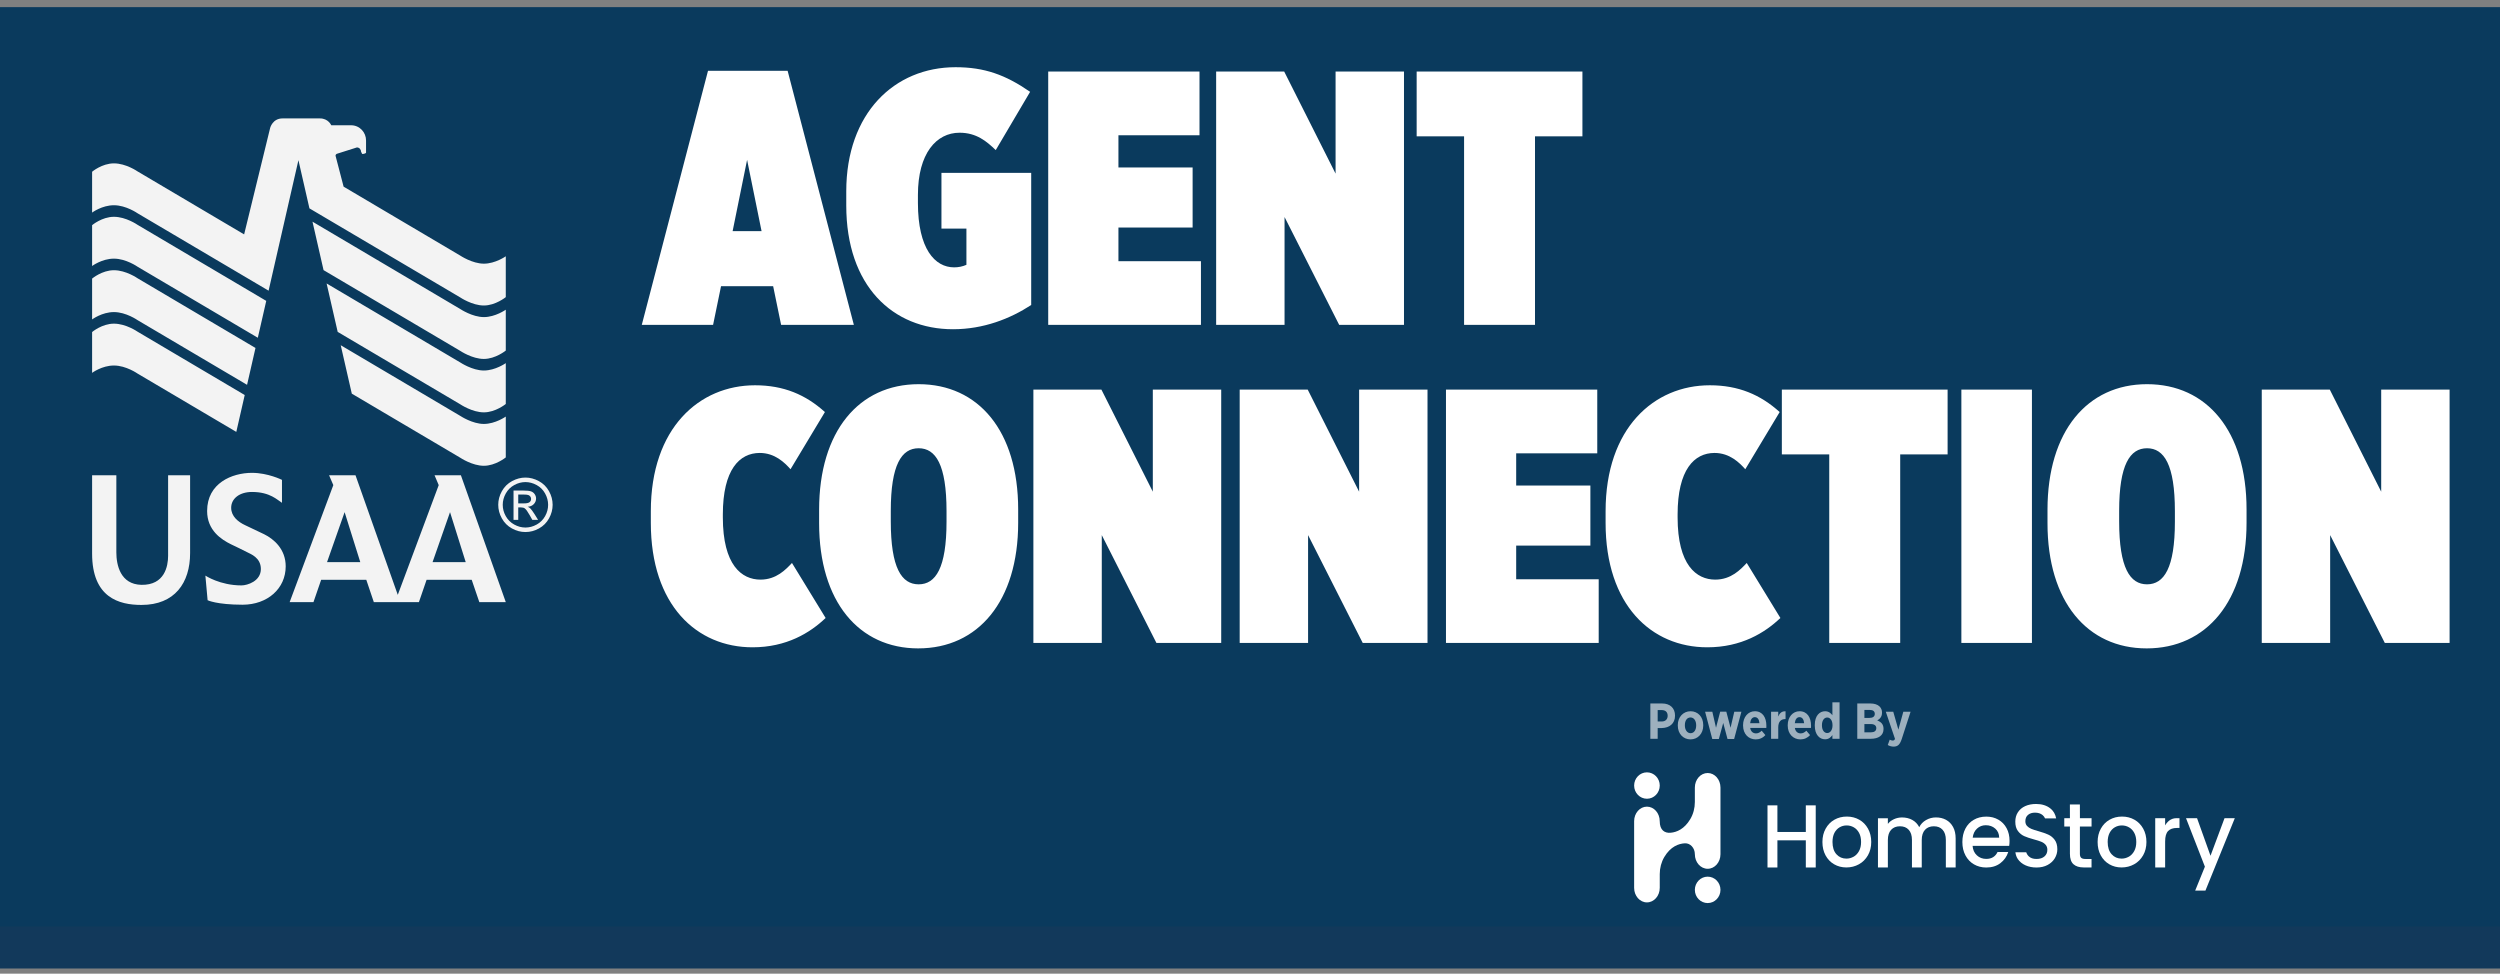 <svg width="190" height="74" viewBox="0 0 190 74" fill="none" xmlns="http://www.w3.org/2000/svg">
<rect x="0" y="0" width="190" height="74" fill="#808080" stroke="none"/>
<rect width="190" height="72.467" transform="translate(0 1.139)" fill="#12395B"/>
<g clip-path="url(#clip0_7639_6685)">
<path d="M202.891 -3.846H-7.611V88.72H202.891V-3.846Z" fill="#0A3A5D"/>
<g clip-path="url(#clip1_7639_6685)">
<path fill-rule="evenodd" clip-rule="evenodd" d="M34.986 34.791C34.986 34.791 35.89 35.399 36.773 35.399C37.66 35.399 38.439 34.763 38.439 34.763V31.659C38.439 31.659 37.649 32.219 36.773 32.219C35.899 32.219 34.986 31.611 34.986 31.611L25.895 26.237L26.737 29.918L34.986 34.791ZM10.454 25.208C10.454 25.208 9.576 24.598 8.661 24.598C7.75 24.598 7 25.235 7 25.235V28.338C7 28.338 7.747 27.779 8.661 27.779C9.578 27.779 10.454 28.391 10.454 28.391L17.959 32.824L18.599 30.022L10.454 25.208ZM34.986 30.731C34.986 30.731 35.89 31.339 36.773 31.339C37.66 31.339 38.439 30.703 38.439 30.703V27.598C38.439 27.598 37.649 28.159 36.773 28.159C35.899 28.159 34.986 27.551 34.986 27.551L24.822 21.543L25.664 25.223L34.986 30.731ZM10.454 21.148C10.454 21.148 9.576 20.537 8.661 20.537C7.75 20.537 7 21.173 7 21.173V24.278C7 24.278 7.747 23.718 8.661 23.718C9.578 23.718 10.454 24.33 10.454 24.33L18.777 29.247L19.417 26.445L10.454 21.148ZM34.986 26.671C34.986 26.671 35.89 27.279 36.773 27.279C37.66 27.279 38.439 26.643 38.439 26.643V23.537C38.439 23.537 37.649 24.099 36.773 24.099C35.899 24.099 34.986 23.49 34.986 23.49L23.749 16.847L24.59 20.529L34.986 26.671ZM10.454 17.087C10.454 17.087 9.576 16.477 8.661 16.477C7.75 16.477 7 17.113 7 17.113V20.217C7 20.217 7.747 19.657 8.661 19.657C9.578 19.657 10.454 20.27 10.454 20.27L19.594 25.67L20.235 22.867L10.454 17.087ZM23.517 15.836L34.986 22.61C34.986 22.61 35.89 23.218 36.773 23.218C37.66 23.218 38.439 22.582 38.439 22.582V19.477C38.439 19.477 37.649 20.039 36.773 20.039C35.899 20.039 34.986 19.43 34.986 19.43L26.114 14.186L25.5 11.833C25.5 11.737 25.588 11.689 25.622 11.682L27.125 11.205C27.325 11.205 27.441 11.381 27.441 11.531L27.522 11.697C27.575 11.726 27.819 11.653 27.819 11.606V10.679C27.825 10.066 27.34 9.52 26.678 9.52H25.176C25.176 9.52 24.957 9 24.319 9H21.469C20.715 9 20.533 9.718 20.533 9.718L18.554 17.814L10.454 13.027C10.454 13.027 9.576 12.416 8.661 12.416C7.75 12.416 7 13.053 7 13.053V16.157C7 16.157 7.747 15.598 8.661 15.598C9.578 15.598 10.454 16.209 10.454 16.209L20.413 22.092L22.68 12.173L23.517 15.836ZM21.713 43.041C21.713 44.729 20.336 45.955 18.441 45.959C16.445 45.955 15.778 45.617 15.778 45.617L15.609 43.746C15.609 43.746 16.719 44.491 18.349 44.491C18.803 44.491 19.826 44.169 19.826 43.244C19.826 42.367 19.021 42.097 18.823 41.987C18.428 41.775 17.952 41.564 17.562 41.369C16.823 41.007 15.741 40.312 15.741 38.837C15.741 36.712 17.643 35.936 19.152 35.936C20.366 35.936 21.43 36.47 21.43 36.47V38.213C21.091 38.012 20.535 37.389 19.152 37.389C18.207 37.389 17.569 37.891 17.569 38.591C17.569 39.245 18.105 39.668 18.62 39.909C19.135 40.156 19.481 40.312 20.076 40.602C20.829 40.975 21.713 41.745 21.713 43.041ZM12.776 42.24C12.776 43.019 12.52 44.477 10.751 44.448C9.142 44.413 8.842 42.931 8.842 41.979V36.12H7V42.071C7 45.42 9.043 45.975 10.751 45.975C13.277 45.975 14.448 44.304 14.448 42.036V36.12H12.776V42.24ZM38.439 45.76H36.428L35.85 44.067H32.42L31.838 45.76H28.41L27.839 44.067H24.407L23.824 45.76H22.014L25.332 36.869L25.01 36.119H27.018L30.231 45.208L33.343 36.869L33.025 36.119H35.028L38.439 45.76ZM27.381 42.721L26.191 38.923L24.855 42.721H27.381ZM35.394 42.721L34.202 38.923L32.875 42.721H35.394ZM38.918 36.563C38.587 36.741 38.33 36.996 38.144 37.328C37.958 37.66 37.866 38.007 37.866 38.367C37.866 38.723 37.957 39.066 38.14 39.396C38.322 39.725 38.578 39.98 38.906 40.162C39.233 40.344 39.576 40.435 39.934 40.435C40.293 40.435 40.635 40.344 40.963 40.162C41.291 39.98 41.546 39.725 41.727 39.396C41.909 39.066 42 38.723 42 38.367C42 38.007 41.908 37.66 41.724 37.328C41.539 36.996 41.282 36.741 40.951 36.563C40.62 36.384 40.281 36.295 39.934 36.295C39.588 36.295 39.248 36.384 38.918 36.563ZM40.781 36.862C41.057 37.011 41.272 37.224 41.426 37.501C41.581 37.778 41.657 38.067 41.657 38.367C41.657 38.665 41.582 38.951 41.43 39.224C41.278 39.498 41.066 39.711 40.792 39.863C40.517 40.016 40.232 40.093 39.934 40.093C39.636 40.093 39.351 40.016 39.077 39.863C38.803 39.711 38.589 39.498 38.437 39.224C38.284 38.951 38.208 38.665 38.208 38.367C38.208 38.067 38.286 37.778 38.441 37.501C38.596 37.224 38.812 37.011 39.087 36.862C39.361 36.712 39.644 36.638 39.934 36.638C40.223 36.638 40.505 36.712 40.781 36.862ZM39.386 39.511V38.564H39.597C39.723 38.564 39.819 38.59 39.885 38.641C39.98 38.711 40.105 38.883 40.26 39.16L40.457 39.511H40.895L40.625 39.075C40.495 38.868 40.385 38.721 40.296 38.633C40.248 38.587 40.185 38.548 40.107 38.515C40.298 38.5 40.453 38.432 40.569 38.312C40.684 38.191 40.742 38.05 40.742 37.887C40.742 37.771 40.708 37.663 40.638 37.56C40.569 37.458 40.476 37.386 40.359 37.345C40.242 37.303 40.053 37.283 39.792 37.283H39.028V39.511H39.386ZM39.386 37.585H39.794C39.97 37.585 40.09 37.598 40.155 37.623C40.22 37.649 40.27 37.688 40.307 37.74C40.344 37.792 40.362 37.851 40.362 37.917C40.362 38.019 40.324 38.102 40.248 38.164C40.172 38.226 40.031 38.257 39.822 38.257H39.386V37.585Z" fill="#F3F3F3"/>
</g>
<path fill-rule="evenodd" clip-rule="evenodd" d="M48.775 24.692H54.194L54.799 21.749H58.759L59.365 24.692H64.893L59.86 5.383H53.808L48.775 24.692ZM55.679 17.568L56.779 12.149L57.879 17.568H55.679ZM72.43 25.022C74.74 25.022 76.776 24.224 78.371 23.179V13.14H71.55V17.376H73.448V20.126C73.153 20.256 72.835 20.321 72.513 20.319C71.055 20.319 69.762 18.916 69.762 15.423V14.818C69.762 11.655 71.165 10.087 72.925 10.087C74.218 10.087 74.988 10.747 75.676 11.407L78.289 6.979C76.418 5.686 74.823 5.108 72.622 5.108C67.974 5.108 64.316 8.601 64.316 14.542V15.615C64.316 21.721 67.837 25.022 72.43 25.022ZM79.664 24.692H91.272V19.851H85.001V17.293H90.639V12.727H85.001V10.279H91.162V5.438H79.664V24.692V24.692ZM92.427 24.692H97.626V16.495L101.779 24.692H106.703V5.438H101.504V13.195L97.599 5.438H92.427V24.692V24.692ZM111.27 24.692H116.66V10.361H120.264V5.438H107.666V10.361H111.27V24.692V24.692ZM57.192 49.195C59.778 49.195 61.565 48.095 62.748 46.967L60.19 42.786C59.722 43.281 59.007 44.051 57.797 44.051C56.367 44.051 54.936 42.951 54.936 39.32V39.1C54.936 35.69 56.201 34.424 57.742 34.424C58.897 34.424 59.64 35.167 60.08 35.662L62.693 31.316C61.235 29.996 59.557 29.281 57.384 29.281C53.148 29.281 49.463 32.526 49.463 38.853V39.733C49.463 46.004 52.956 49.195 57.192 49.195ZM69.79 49.277C74.329 49.277 77.381 45.702 77.381 39.733V38.715C77.381 32.747 74.356 29.198 69.818 29.198C65.279 29.198 62.253 32.774 62.253 38.743V39.761C62.253 45.729 65.279 49.278 69.79 49.278L69.79 49.277ZM69.818 44.409C68.525 44.409 67.7 43.171 67.7 39.623V38.825C67.7 35.305 68.525 34.067 69.818 34.067C71.111 34.067 71.936 35.304 71.936 38.853V39.651C71.935 43.171 71.11 44.409 69.817 44.409H69.818ZM78.537 48.865H83.735V40.668L87.889 48.865H92.812V29.611H87.614V37.368L83.708 29.611H78.537V48.865L78.537 48.865ZM94.216 48.865H99.414V40.668L103.568 48.865H108.491V29.611H103.293V37.368L99.387 29.611H94.216V48.865V48.865ZM109.894 48.865H121.501V44.024H115.23V41.466H120.869V36.9H115.23V34.452H121.392V29.611H109.894V48.865L109.894 48.865ZM129.754 49.195C132.339 49.195 134.127 48.095 135.31 46.967L132.752 42.786C132.284 43.281 131.569 44.051 130.359 44.051C128.929 44.051 127.498 42.951 127.498 39.32V39.1C127.498 35.69 128.764 34.424 130.304 34.424C131.459 34.424 132.201 35.167 132.642 35.662L135.255 31.316C133.797 29.996 132.119 29.281 129.946 29.281C125.71 29.281 122.025 32.526 122.025 38.853V39.733C122.024 46.004 125.518 49.195 129.753 49.195H129.754ZM139.023 48.865H144.415V34.534H148.018V29.611H135.42V34.535H139.023V48.865L139.023 48.865ZM149.064 48.865H154.427V29.611H149.064V48.865ZM163.147 49.278C167.685 49.278 170.738 45.702 170.738 39.733V38.715C170.738 32.747 167.713 29.198 163.174 29.198C158.636 29.198 155.61 32.774 155.61 38.743V39.761C155.609 45.729 158.635 49.278 163.146 49.278H163.147ZM163.174 44.409C161.882 44.409 161.056 43.171 161.056 39.623V38.825C161.056 35.305 161.882 34.067 163.174 34.067C164.467 34.067 165.292 35.304 165.292 38.853V39.651C165.292 43.171 164.466 44.409 163.174 44.409L163.174 44.409ZM171.894 48.865H177.092V40.668L181.246 48.865H186.169V29.611H180.971V37.368L177.065 29.611H171.894V48.865V48.865Z" fill="white"/>
<path opacity="0.6" fill-rule="evenodd" clip-rule="evenodd" d="M125.426 56.148H125.983V55.331H126.297C126.861 55.32 127.302 55.009 127.302 54.392V54.384C127.302 53.813 126.922 53.464 126.32 53.464H125.426V56.148ZM125.983 54.833V53.966H126.285C126.581 53.966 126.742 54.12 126.742 54.399V54.403C126.742 54.653 126.581 54.833 126.293 54.833H125.983ZM128.479 56.194C129.035 56.194 129.446 55.753 129.446 55.144V55.101C129.446 54.488 129.04 54.054 128.483 54.054C127.927 54.054 127.513 54.495 127.513 55.105V55.147C127.513 55.761 127.923 56.194 128.479 56.194ZM128.483 55.723C128.223 55.723 128.05 55.466 128.05 55.136V55.109C128.05 54.775 128.207 54.526 128.479 54.526C128.741 54.526 128.909 54.779 128.909 55.113V55.14C128.909 55.473 128.752 55.723 128.483 55.723ZM130.133 56.164H130.632L130.965 54.944L131.291 56.164H131.794L132.346 54.093H131.805L131.522 55.312L131.199 54.085H130.735L130.417 55.309L130.137 54.093H129.588L130.133 56.164ZM133.435 56.194C133.574 56.196 133.712 56.168 133.838 56.111C133.965 56.054 134.078 55.97 134.168 55.865L133.888 55.535C133.758 55.661 133.627 55.738 133.459 55.738C133.228 55.738 133.06 55.596 133.014 55.324H134.241C134.244 55.243 134.244 55.178 134.244 55.147C134.244 54.534 133.957 54.054 133.37 54.054C132.853 54.054 132.473 54.499 132.473 55.109V55.143C132.473 55.784 132.891 56.194 133.435 56.194ZM133.01 54.963C133.04 54.672 133.171 54.503 133.37 54.503C133.574 54.503 133.697 54.679 133.719 54.963H133.01ZM134.602 56.148H135.146V55.285C135.146 54.856 135.346 54.649 135.68 54.649H135.702V54.058C135.411 54.043 135.246 54.208 135.146 54.457V54.093H134.602V56.148ZM136.83 56.194C136.969 56.196 137.107 56.168 137.233 56.111C137.36 56.054 137.472 55.97 137.563 55.865L137.283 55.535C137.152 55.661 137.022 55.738 136.853 55.738C136.623 55.738 136.454 55.596 136.408 55.324H137.636C137.639 55.243 137.639 55.178 137.639 55.147C137.639 54.534 137.352 54.054 136.765 54.054C136.247 54.054 135.867 54.499 135.867 55.109V55.143C135.867 55.784 136.286 56.194 136.83 56.194ZM136.404 54.963C136.435 54.672 136.565 54.503 136.765 54.503C136.969 54.503 137.091 54.679 137.114 54.963H136.404ZM138.706 56.187C138.978 56.187 139.143 56.037 139.262 55.865V56.148H139.807V53.379H139.262V54.357C139.143 54.204 138.982 54.054 138.706 54.054C138.295 54.054 137.924 54.388 137.924 55.09V55.151C137.924 55.853 138.3 56.187 138.706 56.187ZM138.867 55.711C138.641 55.711 138.468 55.489 138.468 55.14V55.101C138.468 54.752 138.641 54.53 138.867 54.53C139.094 54.53 139.27 54.752 139.27 55.101V55.14C139.27 55.489 139.094 55.711 138.867 55.711ZM141.153 56.148H142.178C142.761 56.148 143.148 55.895 143.148 55.412V55.393C143.148 55.04 142.956 54.864 142.669 54.752C142.86 54.649 143.033 54.48 143.033 54.166V54.154C143.035 54.07 143.02 53.986 142.989 53.907C142.958 53.829 142.912 53.757 142.852 53.697C142.699 53.544 142.45 53.464 142.15 53.464H141.153V56.148ZM142.484 54.258C142.484 54.461 142.327 54.561 142.082 54.561H141.694V53.955H142.108C142.346 53.955 142.484 54.058 142.484 54.254V54.258ZM142.599 55.339V55.343C142.599 55.55 142.442 55.657 142.193 55.657H141.694V55.029H142.181C142.457 55.029 142.599 55.147 142.599 55.339ZM144.276 55.454L143.888 54.093H143.321L144.019 56.152C144.01 56.191 143.987 56.226 143.955 56.25C143.922 56.274 143.883 56.285 143.843 56.283C143.764 56.279 143.687 56.255 143.62 56.214L143.47 56.62C143.603 56.7 143.756 56.742 143.911 56.743C144.233 56.743 144.39 56.586 144.529 56.175L145.204 54.093H144.652L144.276 55.454Z" fill="white"/>
<path d="M126.141 59.701C126.141 59.147 125.705 58.698 125.167 58.698C124.63 58.698 124.194 59.147 124.194 59.701C124.194 60.255 124.63 60.705 125.167 60.705C125.705 60.705 126.141 60.255 126.141 59.701Z" fill="white"/>
<path d="M130.756 67.63C130.756 67.076 130.321 66.626 129.783 66.626C129.245 66.626 128.809 67.076 128.809 67.63C128.809 68.184 129.245 68.633 129.783 68.633C130.321 68.633 130.756 68.184 130.756 67.63Z" fill="white"/>
<path d="M129.783 58.749C129.245 58.749 128.809 59.245 128.809 59.855V60.951C128.809 61.413 128.691 61.868 128.462 62.252C128.01 63.011 127.436 63.245 126.971 63.289C126.522 63.331 126.139 63.097 126.139 62.411C126.139 61.8 125.704 61.305 125.166 61.305C124.629 61.305 124.194 61.8 124.194 62.411V67.476C124.194 68.087 124.629 68.582 125.167 68.582C125.705 68.582 126.141 68.087 126.141 67.476V66.433C126.141 65.971 126.26 65.516 126.488 65.132C126.962 64.337 127.57 64.118 128.046 64.091C128.462 64.067 128.809 64.446 128.809 64.921C128.809 65.531 129.245 66.027 129.783 66.027C130.321 66.027 130.756 65.531 130.756 64.921V59.855C130.756 59.245 130.321 58.749 129.783 58.749Z" fill="white"/>
<path d="M137.995 61.207V65.929H137.242V63.865H135.083V65.929H134.33V61.207H135.083V63.23H137.242V61.207H137.995Z" fill="white"/>
<path d="M139.395 65.687C139.118 65.526 138.901 65.3 138.741 65.006C138.583 64.713 138.504 64.376 138.504 63.991C138.504 63.605 138.586 63.272 138.749 62.978C138.912 62.685 139.133 62.457 139.415 62.298C139.697 62.138 140.012 62.059 140.359 62.059C140.706 62.059 141.021 62.138 141.303 62.298C141.585 62.457 141.806 62.684 141.969 62.978C142.132 63.273 142.214 63.61 142.214 63.991C142.214 64.372 142.13 64.71 141.963 65.003C141.795 65.296 141.568 65.526 141.279 65.685C140.991 65.845 140.674 65.926 140.325 65.926C139.976 65.926 139.671 65.845 139.394 65.685L139.395 65.687ZM140.872 65.113C141.041 65.017 141.179 64.874 141.284 64.684C141.389 64.495 141.442 64.263 141.442 63.991C141.442 63.718 141.393 63.489 141.29 63.3C141.188 63.112 141.055 62.971 140.887 62.876C140.72 62.781 140.54 62.733 140.347 62.733C140.153 62.733 139.973 62.781 139.809 62.876C139.645 62.972 139.513 63.114 139.415 63.3C139.318 63.489 139.27 63.718 139.27 63.991C139.27 64.394 139.37 64.705 139.57 64.925C139.77 65.145 140.023 65.255 140.325 65.255C140.519 65.255 140.7 65.207 140.87 65.111L140.872 65.113Z" fill="white"/>
<path d="M147.899 62.307C148.125 62.43 148.303 62.61 148.434 62.851C148.564 63.09 148.629 63.38 148.629 63.721V65.929H147.884V63.836C147.884 63.501 147.801 63.245 147.639 63.065C147.476 62.884 147.254 62.797 146.972 62.797C146.69 62.797 146.467 62.886 146.301 63.065C146.137 63.245 146.053 63.5 146.053 63.836V65.929H145.308V63.836C145.308 63.501 145.226 63.245 145.063 63.065C144.9 62.884 144.679 62.797 144.397 62.797C144.115 62.797 143.892 62.886 143.726 63.065C143.562 63.245 143.478 63.5 143.478 63.836V65.929H142.725V62.186H143.478V62.615C143.6 62.46 143.757 62.341 143.947 62.255C144.136 62.169 144.339 62.126 144.555 62.126C144.845 62.126 145.105 62.189 145.334 62.315C145.564 62.441 145.739 62.626 145.863 62.865C145.973 62.639 146.145 62.459 146.377 62.325C146.61 62.191 146.861 62.124 147.13 62.124C147.417 62.124 147.673 62.185 147.901 62.307H147.899Z" fill="white"/>
<path d="M152.697 64.286H149.917C149.938 64.584 150.047 64.825 150.241 65.005C150.434 65.186 150.673 65.277 150.955 65.277C151.359 65.277 151.646 65.104 151.814 64.754H152.626C152.516 65.099 152.317 65.379 152.027 65.601C151.739 65.821 151.381 65.931 150.955 65.931C150.608 65.931 150.295 65.85 150.021 65.69C149.746 65.531 149.529 65.303 149.374 65.01C149.218 64.716 149.14 64.38 149.14 63.994C149.14 63.608 149.216 63.27 149.368 62.978C149.52 62.687 149.732 62.462 150.01 62.303C150.284 62.143 150.6 62.063 150.957 62.063C151.313 62.063 151.606 62.14 151.876 62.295C152.145 62.449 152.353 62.666 152.502 62.944C152.652 63.221 152.726 63.543 152.726 63.905C152.726 64.045 152.717 64.173 152.698 64.284L152.697 64.286ZM151.938 63.661C151.933 63.376 151.835 63.148 151.64 62.975C151.446 62.803 151.206 62.717 150.921 62.717C150.661 62.717 150.439 62.803 150.255 62.972C150.07 63.141 149.96 63.372 149.925 63.662H151.939L151.938 63.661Z" fill="white"/>
<path d="M158.072 62.818V64.89C158.072 65.03 158.103 65.131 158.168 65.191C158.233 65.254 158.342 65.282 158.495 65.282H158.957V65.926H158.363C158.024 65.926 157.764 65.845 157.584 65.682C157.404 65.52 157.314 65.254 157.314 64.887V62.815H156.885V62.183H157.314L157.311 61.141H158.071L158.074 62.183H158.959V62.815H158.072V62.818Z" fill="white"/>
<path d="M160.31 65.687C160.033 65.526 159.816 65.3 159.656 65.006C159.498 64.713 159.419 64.376 159.419 63.991C159.419 63.605 159.501 63.272 159.664 62.978C159.827 62.684 160.048 62.457 160.33 62.298C160.612 62.138 160.927 62.059 161.274 62.059C161.621 62.059 161.936 62.138 162.218 62.298C162.5 62.457 162.721 62.684 162.884 62.978C163.047 63.273 163.129 63.61 163.129 63.991C163.129 64.372 163.045 64.71 162.878 65.003C162.71 65.296 162.483 65.526 162.194 65.685C161.906 65.845 161.588 65.926 161.24 65.926C160.891 65.926 160.586 65.845 160.308 65.685L160.31 65.687ZM161.787 65.113C161.956 65.017 162.094 64.874 162.199 64.684C162.304 64.495 162.357 64.263 162.357 63.991C162.357 63.718 162.308 63.489 162.205 63.3C162.103 63.112 161.97 62.971 161.802 62.876C161.635 62.781 161.455 62.733 161.261 62.733C161.068 62.733 160.888 62.781 160.724 62.876C160.559 62.972 160.428 63.114 160.33 63.3C160.233 63.489 160.184 63.718 160.184 63.991C160.184 64.394 160.285 64.705 160.485 64.925C160.685 65.145 160.938 65.255 161.24 65.255C161.433 65.255 161.615 65.207 161.785 65.111L161.787 65.113Z" fill="white"/>
<path d="M164.99 62.283C165.182 62.18 165.342 62.175 165.641 62.183V62.924H165.449C165.154 62.924 164.931 63.001 164.778 63.155C164.626 63.31 164.55 63.576 164.55 63.957V65.928H163.797V62.185H164.55V62.728C164.66 62.538 164.802 62.382 164.988 62.283H164.99Z" fill="white"/>
<path d="M169.844 62.185L167.612 67.688H166.833L167.572 65.867L166.138 62.185H166.977L167.999 65.038L169.063 62.185H169.844Z" fill="white"/>
<path d="M155.664 63.428C155.472 63.342 155.225 63.256 154.922 63.17C154.692 63.106 154.513 63.047 154.381 62.993C154.249 62.939 154.141 62.865 154.055 62.773C153.97 62.681 153.927 62.561 153.927 62.417C153.927 62.204 153.995 62.043 154.131 61.93C154.268 61.816 154.443 61.761 154.66 61.761C154.897 61.761 155.089 61.823 155.235 61.944C155.323 62.017 155.383 62.103 155.424 62.196H156.268C156.208 61.887 156.072 61.636 155.833 61.445C155.549 61.217 155.185 61.102 154.74 61.102C154.427 61.102 154.153 61.157 153.914 61.265C153.676 61.373 153.493 61.529 153.36 61.734C153.228 61.936 153.163 62.175 153.163 62.448C153.163 62.743 153.228 62.977 153.36 63.154C153.491 63.331 153.651 63.46 153.838 63.545C154.026 63.629 154.269 63.71 154.568 63.792C154.805 63.855 154.991 63.914 155.126 63.969C155.261 64.023 155.373 64.099 155.463 64.2C155.552 64.3 155.599 64.428 155.599 64.587C155.599 64.79 155.526 64.959 155.382 65.086C155.236 65.215 155.035 65.281 154.774 65.281C154.514 65.281 154.328 65.214 154.189 65.083C154.096 64.997 154.032 64.89 153.993 64.77H153.169C153.195 64.965 153.251 65.139 153.358 65.293C153.498 65.496 153.693 65.654 153.939 65.765C154.186 65.875 154.463 65.931 154.771 65.931C155.097 65.931 155.379 65.866 155.619 65.737C155.859 65.607 156.041 65.437 156.168 65.225C156.293 65.011 156.357 64.786 156.357 64.544C156.357 64.246 156.29 64.007 156.155 63.827C156.02 63.647 155.858 63.514 155.666 63.43L155.664 63.428Z" fill="white"/>
</g>
<defs>
<clipPath id="clip0_7639_6685">
<rect width="190" height="69.87" fill="white" transform="translate(0 0.542)"/>
</clipPath>
<clipPath id="clip1_7639_6685">
<rect width="35" height="37" fill="white" transform="translate(7 9)"/>
</clipPath>
</defs>
</svg>
